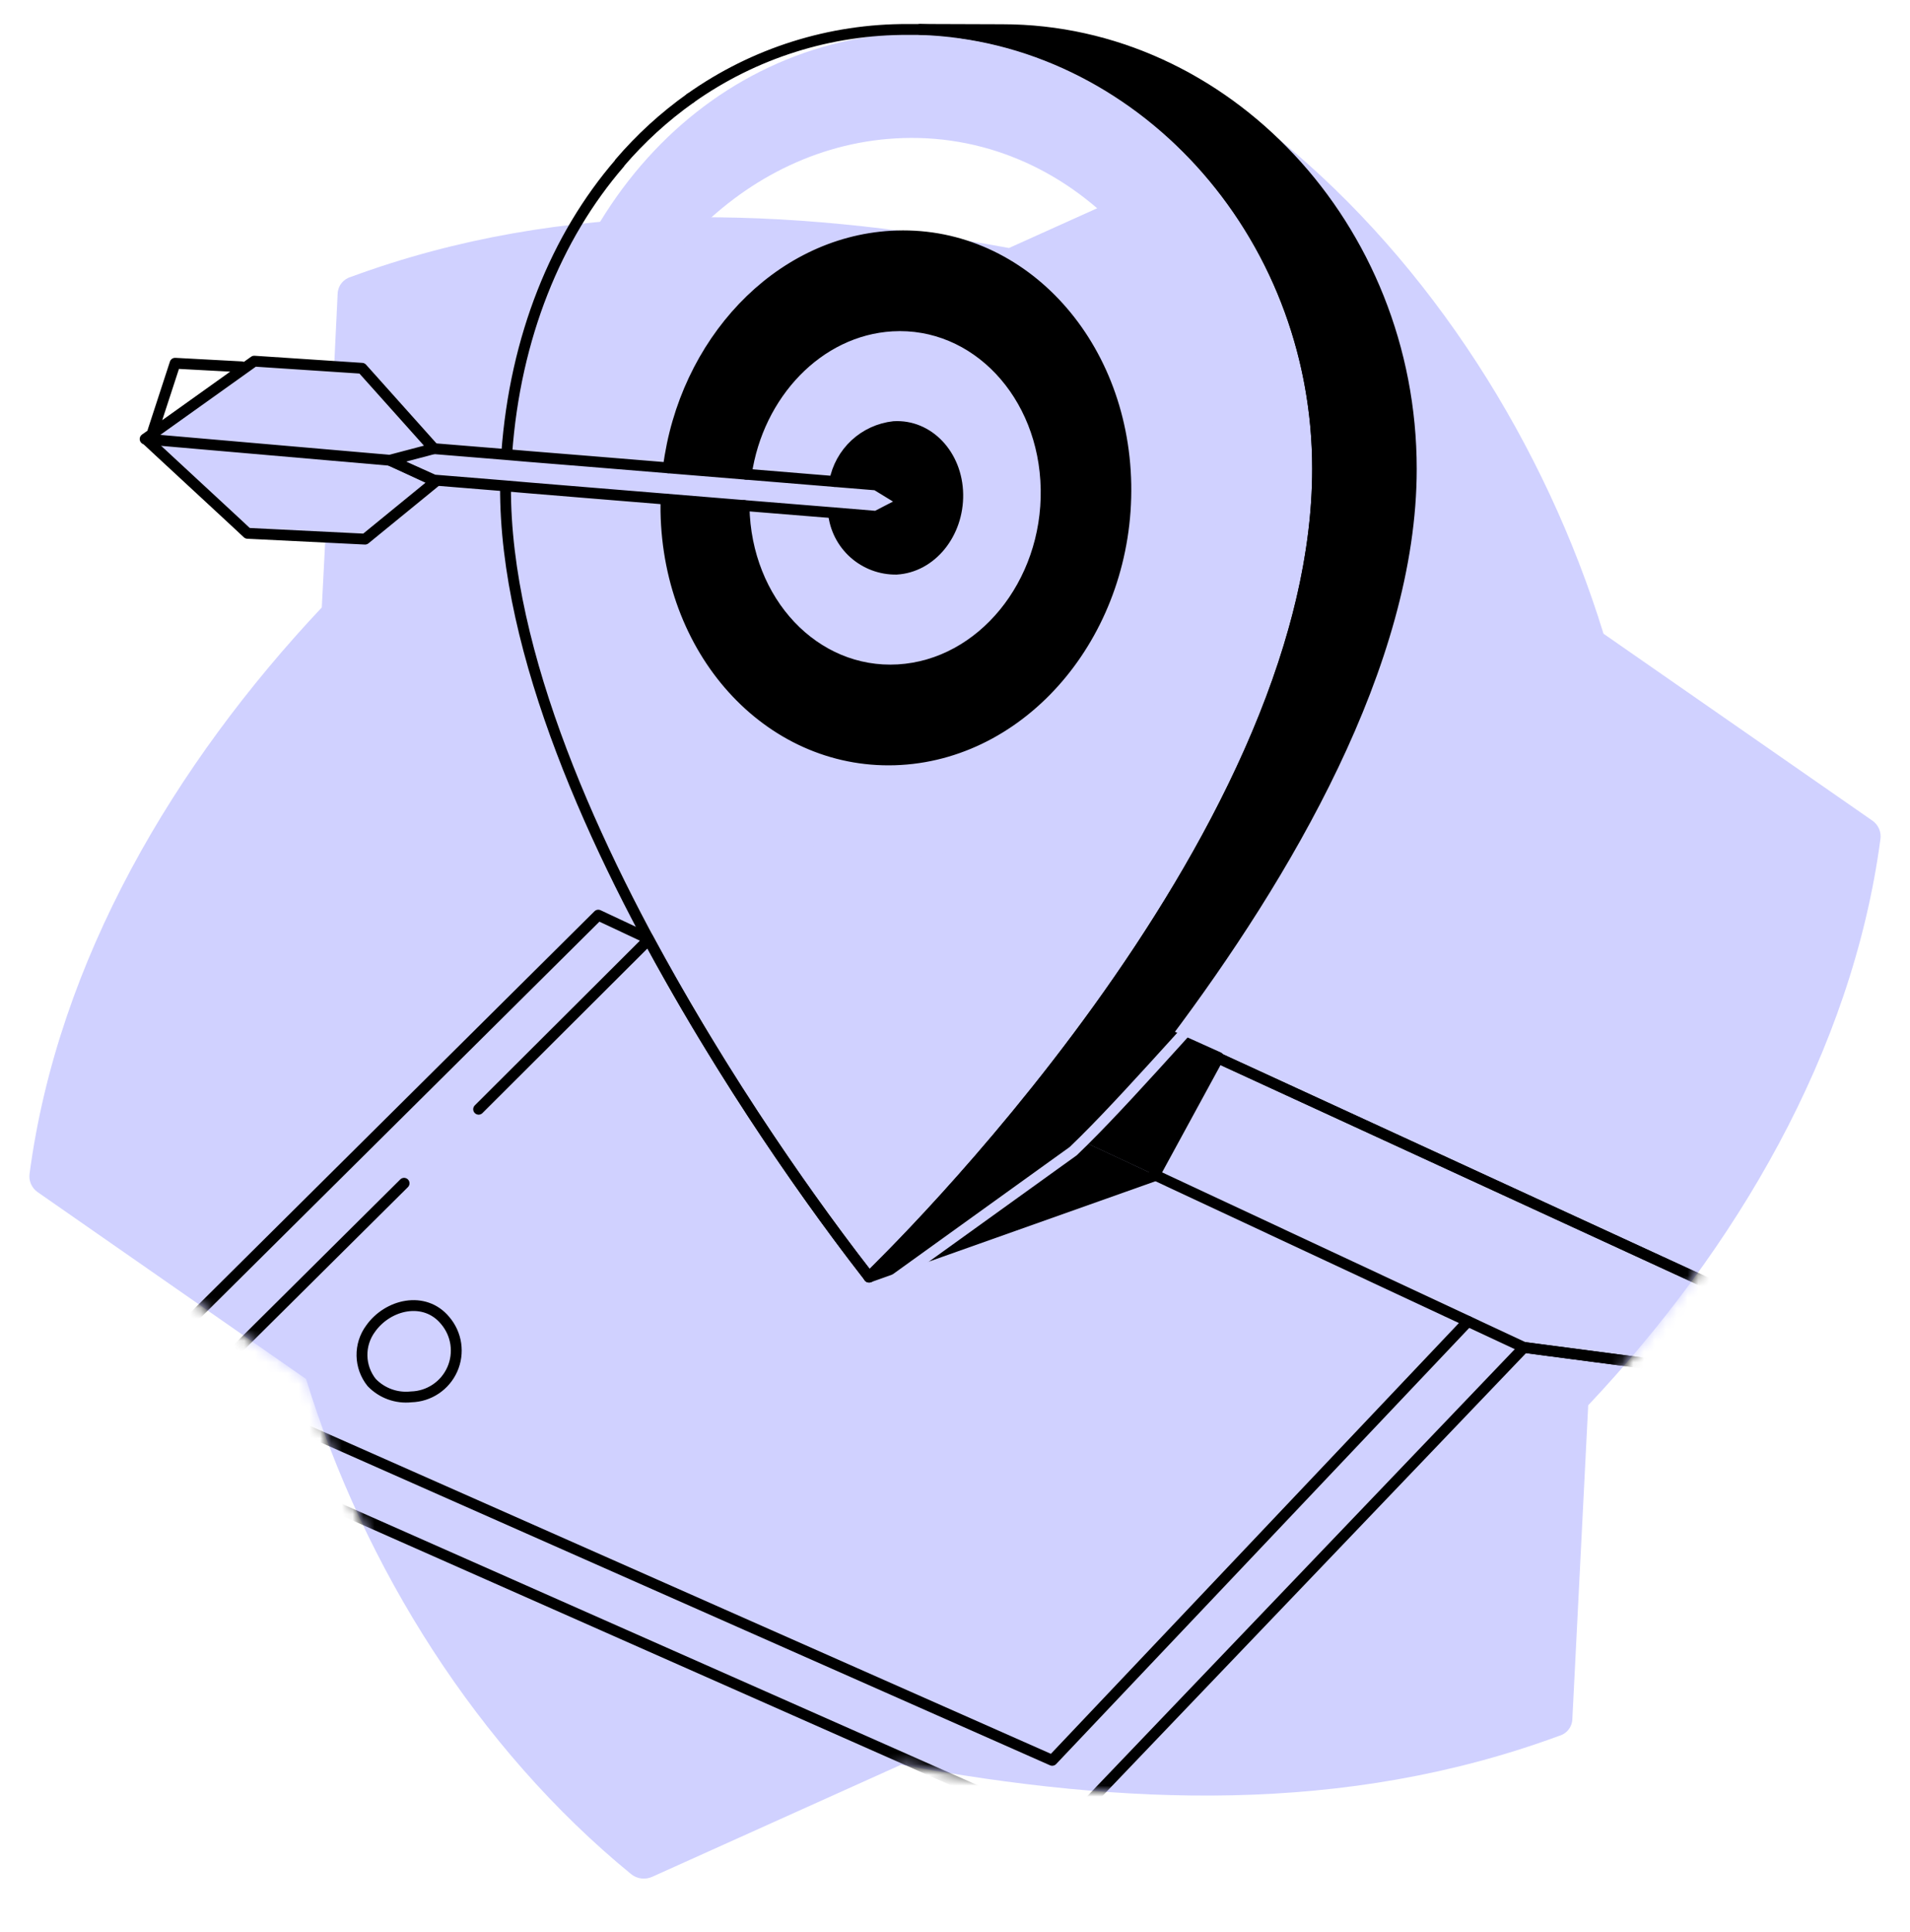 <svg width="176" height="178" viewBox="0 0 176 178" fill="none" xmlns="http://www.w3.org/2000/svg">
<path d="M147.758 58.377C142.421 41.043 131.955 24.341 117.794 12.78C117.526 12.564 117.204 12.427 116.862 12.384C116.521 12.341 116.174 12.394 115.861 12.537L92.971 22.846C72.477 19.089 52.091 18.238 32.326 25.508C31.981 25.607 31.677 25.814 31.459 26.098C31.24 26.382 31.118 26.729 31.111 27.088C30.867 32.668 29.652 55.958 29.652 55.958C16.074 70.387 5.34 88.463 2.727 108.106C2.679 108.429 2.722 108.76 2.851 109.06C2.98 109.361 3.19 109.62 3.457 109.808L28.205 127.033C33.542 144.379 44.008 161.069 58.157 172.641C58.427 172.858 58.752 172.996 59.095 173.039C59.438 173.082 59.787 173.028 60.102 172.885L83.028 162.564C103.523 166.333 123.896 167.184 143.673 159.902C144.019 159.805 144.325 159.599 144.544 159.314C144.763 159.029 144.884 158.681 144.889 158.322L146.348 129.452C159.938 115.023 170.659 96.947 173.273 77.304C173.321 76.98 173.279 76.65 173.15 76.349C173.021 76.049 172.811 75.79 172.543 75.602L147.758 58.377Z" fill="#D0D1FF"/>
<path d="M82.6 52.43C81.159 52.449 79.763 51.926 78.689 50.965C77.616 50.004 76.942 48.674 76.802 47.24L80.752 47.568L83.318 46.243L80.753 44.674L76.912 44.358C77.157 43.043 77.818 41.841 78.799 40.93C79.779 40.02 81.027 39.449 82.357 39.302C85.555 39.107 88.192 41.902 88.253 45.525C88.313 49.148 85.784 52.248 82.6 52.43Z" fill="black"/>
<path d="M84.79 2.72H92.363C112.857 2.72 130.046 20.844 130.046 43.186C130.046 61.128 118.401 80.699 107.472 95.262C104.762 98.909 102.087 102.191 99.656 105.084L98.806 106.105L80.17 117.58H80.073C80.171 117.483 80.523 117.154 81.07 116.595C87.464 110.238 121.403 74.974 121.403 43.125C121.403 22.461 106.743 5.443 88.376 3.011C87.167 2.847 85.949 2.745 84.729 2.708L84.79 2.72Z" fill="black"/>
<path d="M112.298 97.4V97.461L108.651 95.759L112.298 97.4ZM108.579 95.76L112.225 97.461L106.366 108.219L99.778 105.144C102.379 102.591 105.503 99.188 108.579 95.76Z" fill="black"/>
<path d="M83.682 78.975C99.752 78.027 112.516 62.443 112.188 44.149C111.859 25.854 98.561 11.802 82.491 12.75C67.904 13.613 56.089 26.486 54.241 42.495L48.674 42.045C50.314 19.157 65.606 2.94 85.688 2.94H86.77C87.317 2.94 87.84 2.94 88.387 3.026C106.754 5.53 121.414 22.548 121.414 43.14C121.414 74.988 87.474 110.252 81.081 116.609C75.586 109.462 48.261 72.557 48.54 44.89L54.01 45.34V47.54C54.314 65.859 67.612 79.923 83.682 78.975Z" fill="#D0D1FF"/>
<path d="M107.655 95.334L108.579 95.759C105.503 99.15 102.379 102.59 99.851 105.095L107.655 95.334ZM106.39 108.217L106.329 108.326L85.385 115.754L96.994 107.403L98.926 106.236L99.789 105.142H99.802L106.39 108.217ZM103.667 44.611C103.91 57.983 94.611 69.287 82.917 69.968C71.223 70.649 61.522 60.426 61.291 47.115V45.973L68.585 46.568V46.678C68.743 55.43 75.101 62.152 82.783 61.702C90.466 61.252 96.58 53.789 96.422 45.049C96.264 36.309 89.906 29.575 82.224 30.024C75.429 30.425 69.874 36.297 68.792 43.687L61.498 43.092C62.97 31.568 71.527 22.366 82.03 21.758C93.749 21.065 103.436 31.301 103.667 44.611Z" fill="black"/>
<path d="M96.994 107.404L85.385 115.755L80.073 117.639L80.171 117.578L96.994 107.404Z" fill="black"/>
<path d="M40.142 44.35L33.638 49.663L22.808 49.128L21.556 47.961L14.323 41.263L13.435 40.437L13.812 40.473L35.924 42.393L40.142 44.351V44.35Z" fill="#D0D1FF"/>
<path d="M33.358 33.926L39.983 41.329L35.923 42.399L13.811 40.479L13.434 40.442H13.374L14.468 39.664L22.405 33.999L23.426 33.27L33.358 33.926Z" fill="#D0D1FF"/>
<path d="M80.086 117.643C72.45 107.796 65.628 97.344 59.688 86.39" stroke="black" stroke-linecap="round" stroke-linejoin="round"/>
<path d="M80.085 117.642C80.182 117.545 80.535 117.216 81.082 116.657C87.476 110.3 121.415 75.036 121.415 43.187C121.415 22.523 106.755 5.423 88.387 2.992M99.669 105.082L98.818 106.103L80.183 117.578" stroke="black" stroke-linecap="round" stroke-linejoin="round"/>
<path d="M84.79 2.708L92.363 2.734C112.857 2.734 130.046 20.858 130.046 43.201C130.046 61.143 118.4 80.714 107.472 95.276C104.762 98.923 102.087 102.205 99.656 105.098" stroke="black" stroke-linecap="round" stroke-linejoin="round"/>
<path d="M63.613 9.048C69.483 4.886 76.511 2.671 83.706 2.715H84.788C104.797 3.347 121.414 21.216 121.414 43.169C121.414 77.777 81.299 116.42 80.084 117.624C80.084 117.624 46.429 75.619 46.582 44.829" stroke="black" stroke-linecap="round" stroke-linejoin="round"/>
<path d="M57.098 15.005C59.017 12.759 61.205 10.759 63.614 9.049M46.694 41.774C47.472 31.064 51.24 21.814 57.1 15.031" stroke="black" stroke-linecap="round" stroke-linejoin="round"/>
<path d="M99.656 105.082H99.668L99.79 105.142" stroke="black" stroke-linecap="round" stroke-linejoin="round"/>
<mask id="mask0_2005_2904" style="mask-type:alpha" maskUnits="userSpaceOnUse" x="2" y="12" width="172" height="162">
<path d="M147.758 58.377C142.421 41.043 131.955 24.341 117.794 12.78C117.526 12.564 117.204 12.427 116.862 12.384C116.521 12.341 116.174 12.394 115.861 12.537L92.971 22.846C72.477 19.089 52.091 18.238 32.326 25.508C31.981 25.607 31.677 25.814 31.459 26.098C31.24 26.382 31.118 26.729 31.111 27.088C30.867 32.668 29.652 55.958 29.652 55.958C16.074 70.387 5.34 88.463 2.727 108.106C2.679 108.429 2.722 108.76 2.851 109.06C2.98 109.361 3.19 109.62 3.457 109.808L28.205 127.033C33.542 144.379 44.008 161.069 58.157 172.641C58.427 172.858 58.752 172.996 59.095 173.039C59.438 173.082 59.787 173.028 60.102 172.885L83.028 162.564C103.523 166.333 123.896 167.184 143.673 159.902C144.019 159.805 144.325 159.599 144.544 159.314C144.763 159.029 144.884 158.681 144.889 158.322L146.348 129.452C159.938 115.023 170.659 96.947 173.273 77.304C173.321 76.98 173.279 76.65 173.15 76.349C173.021 76.049 172.811 75.79 172.543 75.602L147.758 58.377Z" fill="#FF7AD1"/>
</mask>
<g mask="url(#mask0_2005_2904)">
<path d="M112.249 97.462L128.769 105.06L182.048 129.578L156.922 126.284L140.426 124.12" fill="#D0D1FF"/>
<path d="M112.249 97.462L128.769 105.06L182.048 129.578L156.922 126.284L140.426 124.12" stroke="black" stroke-linecap="round" stroke-linejoin="round"/>
<path d="M69.861 150.169L18.612 127.487L47.227 99.067L69.861 150.169Z" fill="#D0D1FF"/>
<path d="M112.249 97.462L128.769 105.06L182.048 129.578L156.922 126.284L140.426 124.12M106.39 108.223L122.472 115.736L135.272 121.716L140.427 124.123L97.979 168.492L9.679 129.423L55.129 84.301L59.457 86.331L59.651 86.416" stroke="black" stroke-linecap="round" stroke-linejoin="round"/>
<path d="M37.235 109.001L18.612 127.49L96.957 162.158L135.272 121.716" stroke="black" stroke-linecap="round" stroke-linejoin="round"/>
</g>
<path d="M59.641 86.685L44.104 102.18M107.485 95.26L107.643 95.333M76.912 44.358C77.157 43.043 77.819 41.841 78.799 40.93C79.78 40.02 81.027 39.449 82.357 39.302C85.555 39.107 88.192 41.902 88.253 45.525C88.313 49.148 85.822 52.248 82.601 52.43C81.16 52.449 79.764 51.926 78.69 50.965C77.616 50.004 76.942 48.675 76.802 47.24" stroke="black" stroke-linecap="round" stroke-linejoin="round"/>
<path d="M61.365 45.973V47.115C61.596 60.487 71.285 70.661 82.99 69.968C94.697 69.275 103.983 57.934 103.74 44.611C103.497 31.289 93.821 21.066 82.115 21.758C71.613 22.366 63.055 31.568 61.585 43.092" stroke="black" stroke-linecap="round" stroke-linejoin="round"/>
<path d="M68.768 43.687C69.85 36.297 75.405 30.425 82.2 30.024C89.883 29.574 96.24 36.297 96.398 45.049C96.556 53.801 90.454 61.252 82.759 61.702C75.065 62.152 68.719 55.43 68.561 46.678V46.568M99.79 105.148L98.927 106.242L96.994 107.408L80.171 117.583L80.073 117.644L85.385 115.76L106.33 108.332L106.391 108.223L112.25 97.465L112.286 97.405L108.591 95.739L107.655 95.314L107.643 95.338L99.839 105.099" stroke="black" stroke-linecap="round" stroke-linejoin="round"/>
<path d="M35.923 42.398L39.983 44.221L46.548 44.756L48.528 44.926L53.999 45.376L61.292 45.972L68.549 46.567L76.791 47.236L80.741 47.564L83.307 46.239L80.742 44.671L76.901 44.355L68.756 43.686L61.499 43.091L54.23 42.495L48.663 42.045L46.681 41.875L39.983 41.328" stroke="black" stroke-linecap="round" stroke-linejoin="round"/>
<path d="M13.435 40.437L14.323 41.263L21.556 47.961L22.808 49.128L33.638 49.663L40.142 44.351L35.924 42.394" stroke="black" stroke-linecap="round" stroke-linejoin="round"/>
<path d="M14.094 39.714L16.134 33.463M22.26 33.791L16.133 33.463M35.922 42.399L13.812 40.479L13.434 40.442H13.374L14.468 39.664L22.405 33.999L23.426 33.27L33.358 33.926L39.983 41.329L35.922 42.399Z" stroke="black" stroke-linecap="round" stroke-linejoin="round"/>
<path d="M34.246 127.351C34.711 127.837 35.282 128.209 35.915 128.439C36.547 128.669 37.224 128.75 37.893 128.676C38.699 128.655 39.482 128.406 40.151 127.957C40.821 127.509 41.35 126.88 41.677 126.144C42.004 125.407 42.116 124.593 41.999 123.795C41.882 122.998 41.541 122.25 41.017 121.638C39.121 119.353 35.741 120.143 34.149 122.392C33.616 123.114 33.337 123.991 33.355 124.888C33.372 125.785 33.686 126.651 34.246 127.351Z" stroke="black" stroke-linecap="round" stroke-linejoin="round"/>
<path d="M114.145 89.67C112.274 91.675 110.426 93.701 108.602 95.748C105.527 99.14 102.403 102.58 99.874 105.084L98.89 106.044L97.078 107.345L85.469 115.696L76.499 122.151" stroke="#D0D1FF" stroke-linecap="round" stroke-linejoin="round"/>
</svg>
